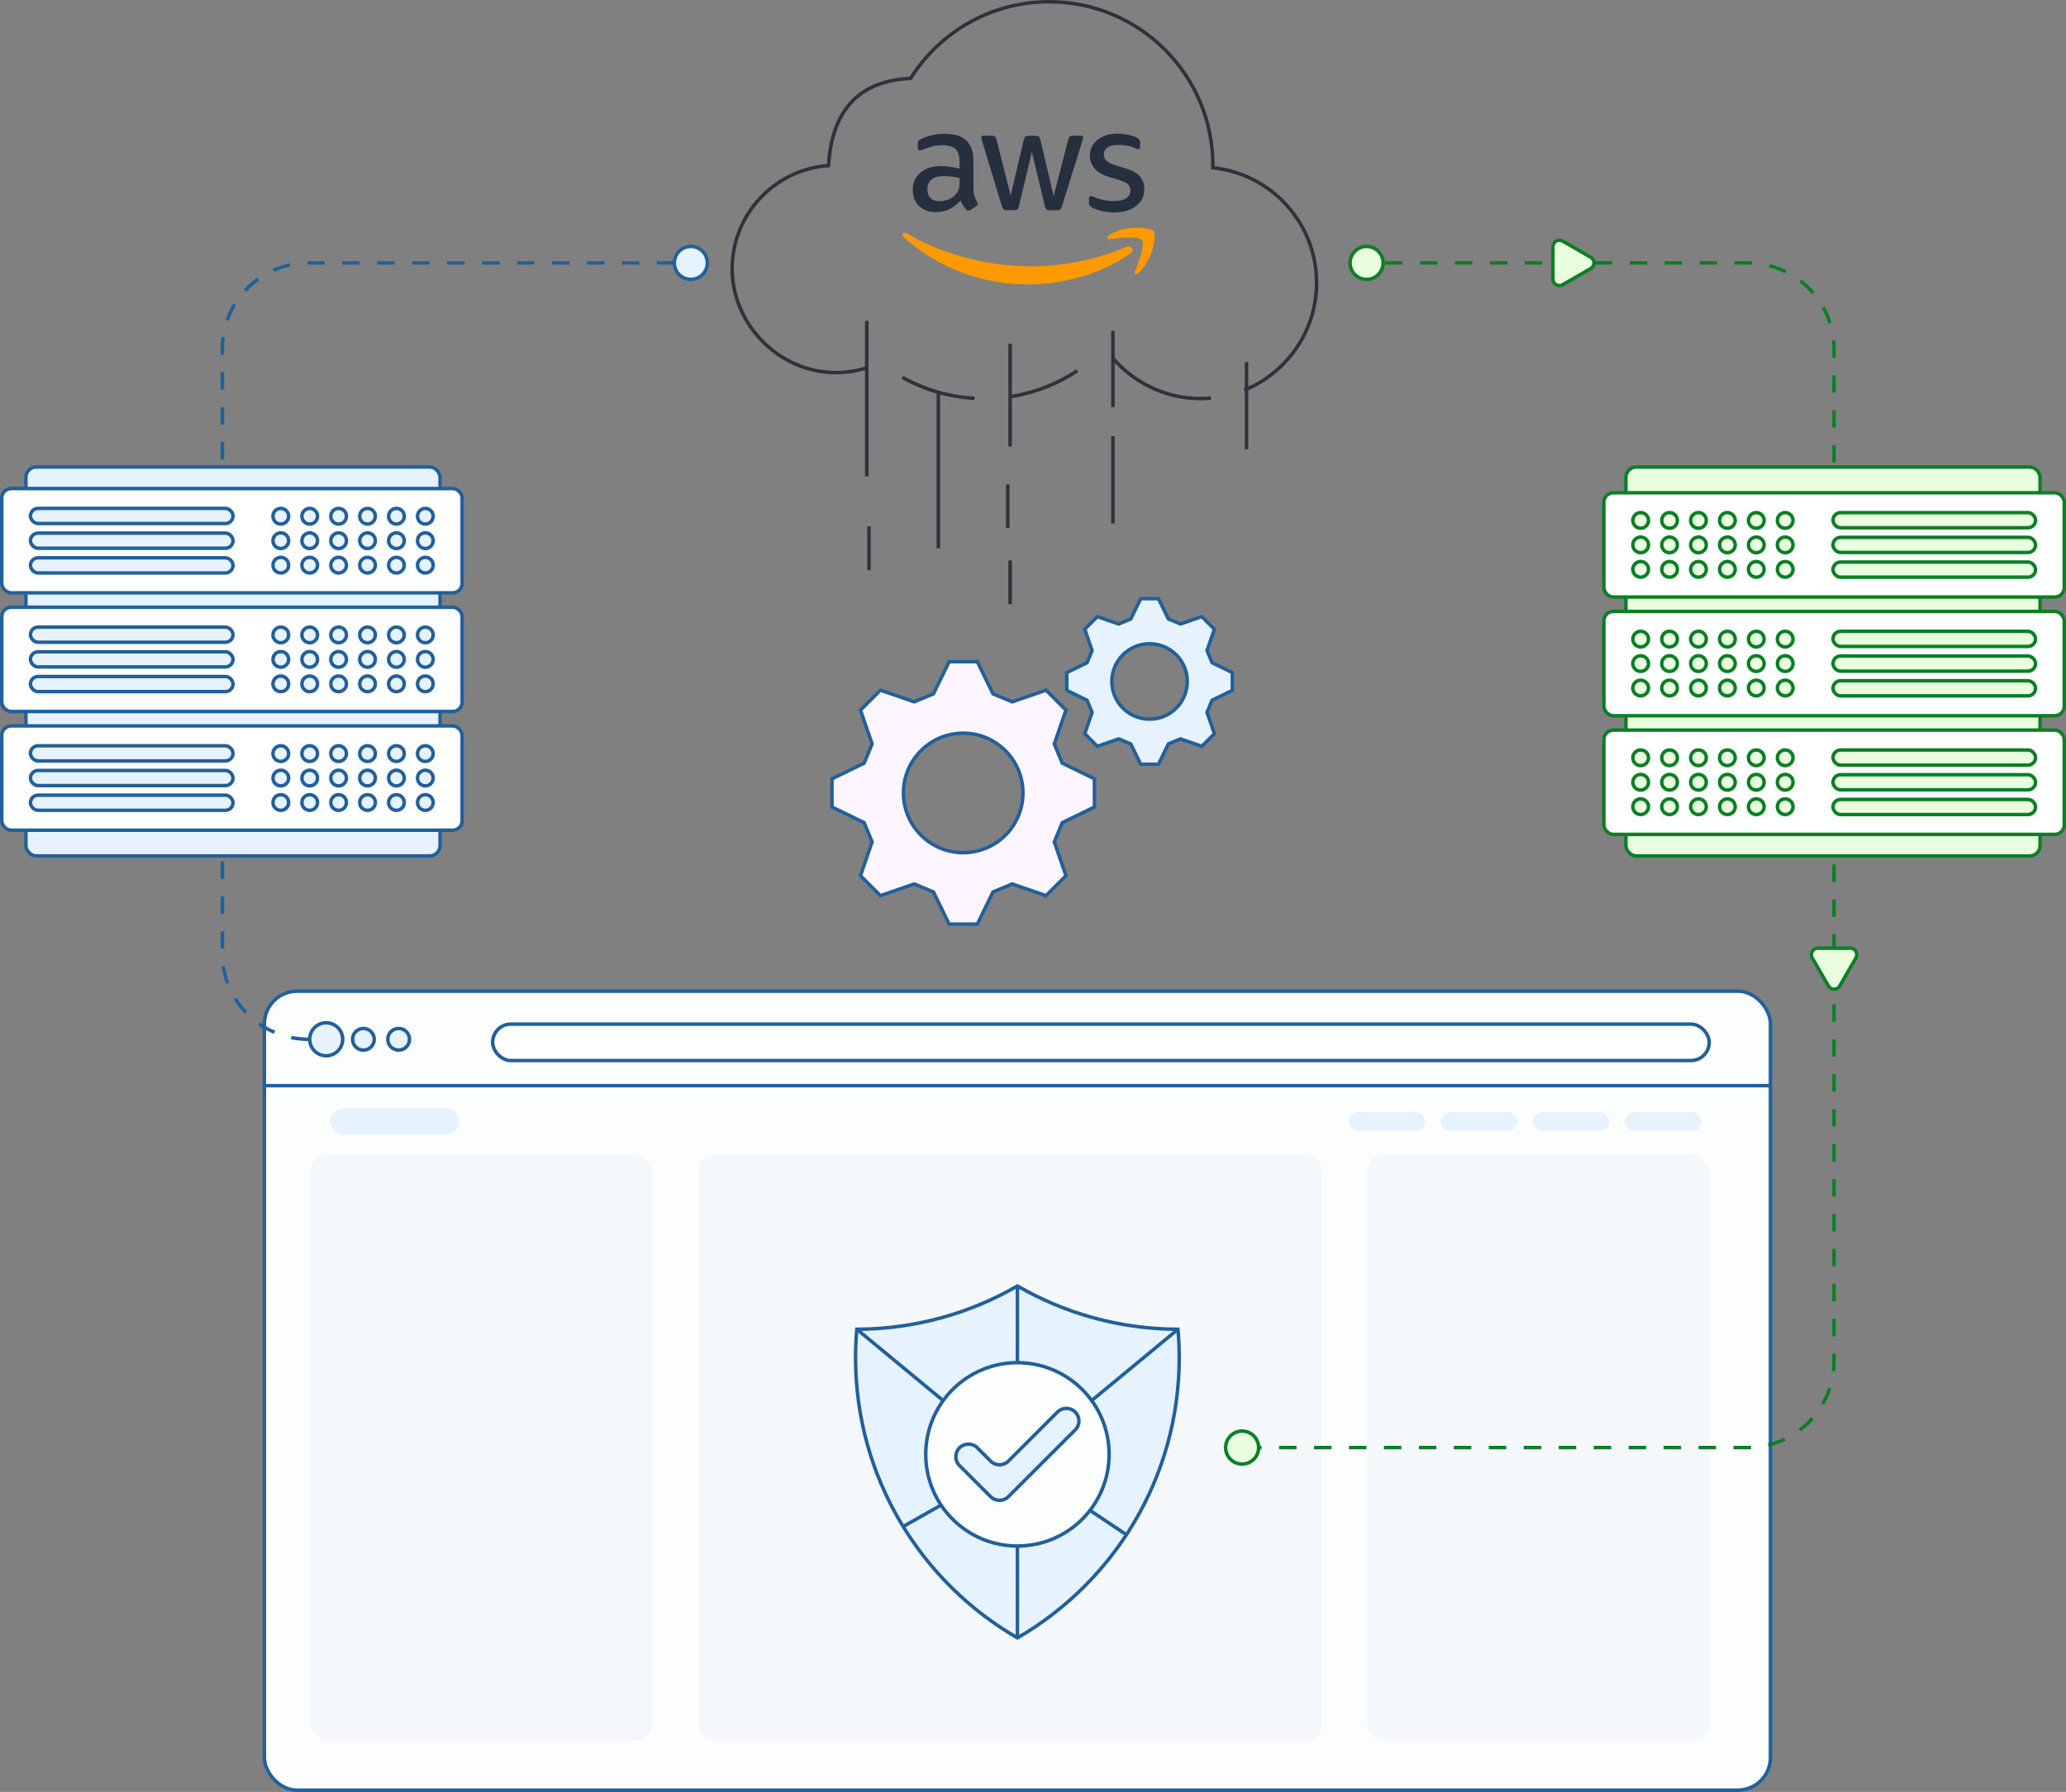 <?xml version="1.0" encoding="UTF-8"?>
<svg id="Layer_1" xmlns="http://www.w3.org/2000/svg" version="1.1" viewBox="0 0 591.03 512.76">
  <rect x="0" y="0" width="591.03" height="512.76" fill="#808080" stroke="none"/>
  <!-- Generator: Adobe Illustrator 29.1.0, SVG Export Plug-In . SVG Version: 2.1.0 Build 142)  -->
  <defs>
    <style>
      .st0, .st1, .st2, .st3, .st4, .st5, .st6, .st7, .st8, .st9, .st10 {
        stroke-miterlimit: 10;
      }

      .st0, .st1, .st2, .st3, .st4, .st8 {
        stroke: #22609b;
      }

      .st0, .st9 {
        fill: #fcfdfd;
      }

      .st1 {
        fill: #fdf5ff;
      }

      .st2, .st11 {
        fill: #e6f3ff;
      }

      .st12 {
        fill: #f90;
        fill-rule: evenodd;
      }

      .st3, .st5 {
        stroke-dasharray: 5;
      }

      .st3, .st5, .st8, .st10 {
        fill: none;
      }

      .st4, .st6 {
        fill: #fff;
      }

      .st5, .st6, .st7 {
        stroke: #0a7f26;
      }

      .st7 {
        fill: #e8fedf;
      }

      .st13 {
        fill: #252f3e;
      }

      .st14 {
        fill: #f4f8fb;
      }

      .st9, .st10 {
        stroke: #31313c;
      }
    </style>
  </defs>
  <g>
    <rect class="st0" x="75.63" y="283.62" width="430.85" height="228.64" rx="9.37" ry="9.37"/>
    <rect class="st14" x="88.87" y="330.52" width="97.79" height="167.41" rx="4.61" ry="4.61"/>
    <rect class="st14" x="391.11" y="330.52" width="97.79" height="167.41" rx="4.61" ry="4.61"/>
    <rect class="st14" x="199.85" y="330.52" width="178.23" height="167.41" rx="3.9" ry="3.9"/>
    <g>
      <g>
        <circle class="st11" cx="93.65" cy="297.39" r="3.1"/>
        <circle class="st8" cx="93.65" cy="297.39" r="3.1"/>
      </g>
      <g>
        <circle class="st11" cx="103.96" cy="297.39" r="3.1"/>
        <circle class="st8" cx="103.96" cy="297.39" r="3.1"/>
      </g>
      <g>
        <circle class="st11" cx="114.04" cy="297.39" r="3.1"/>
        <circle class="st8" cx="114.04" cy="297.39" r="3.1"/>
      </g>
    </g>
    <line class="st0" x1="75.63" y1="310.66" x2="506.48" y2="310.66"/>
    <rect class="st4" x="140.93" y="293.05" width="348.03" height="10.42" rx="5.21" ry="5.21"/>
    <rect class="st11" x="385.85" y="318.2" width="21.78" height="5.41" rx="2.71" ry="2.71"/>
    <rect class="st11" x="94.39" y="317.18" width="36.95" height="7.45" rx="3.72" ry="3.72"/>
    <rect class="st11" x="412.21" y="318.2" width="21.78" height="5.41" rx="2.71" ry="2.71"/>
    <rect class="st11" x="438.58" y="318.2" width="21.78" height="5.41" rx="2.71" ry="2.71"/>
    <rect class="st11" x="464.94" y="318.2" width="21.78" height="5.41" rx="2.71" ry="2.71"/>
  </g>
  <g>
    <circle class="st7" cx="390.95" cy="75.23" r="4.72"/>
    <circle class="st2" cx="197.63" cy="75.23" r="4.72"/>
    <g>
      <g>
        <path class="st10" d="M258.13,107.98c6.17,3.44,13.17,5.57,20.63,6"/>
        <path class="st10" d="M318.38,102.52c6.08,7.06,15.09,11.54,25.12,11.54.97,0,1.95-.05,2.9-.14"/>
        <path class="st10" d="M355.92,111.65c.23-.08.45-.17.68-.28,11.78-5.08,20.04-16.79,20.04-30.45,0-17.11-13.01-31.2-29.68-32.92.01-.23.01-.47.01-.7,0-25.84-20.96-46.8-46.82-46.8-16.71,0-31.38,8.75-39.65,21.93-16.87.81-22.65,11.5-23.49,24.96-15.4,1.07-27.56,13.89-27.56,29.58s13.29,29.64,29.66,29.64c3.08,0,6.05-.47,8.85-1.35"/>
        <path class="st10" d="M308.18,106.09c-5.67,3.76-12.19,6.34-19.21,7.42"/>
        <g>
          <path class="st13" d="M278.48,53.9c0,.89.1,1.61.26,2.14.19.53.43,1.1.77,1.73.12.19.17.38.17.55,0,.24-.14.48-.46.72l-1.51,1.01c-.22.14-.43.22-.62.22-.24,0-.48-.12-.72-.34-.34-.36-.62-.74-.86-1.13-.24-.41-.48-.86-.74-1.42-1.87,2.21-4.23,3.31-7.06,3.31-2.02,0-3.63-.58-4.8-1.73-1.18-1.15-1.78-2.69-1.78-4.61,0-2.04.72-3.7,2.19-4.95,1.47-1.25,3.41-1.87,5.88-1.87.82,0,1.66.07,2.55.19.89.12,1.8.31,2.76.53v-1.75c0-1.83-.38-3.1-1.13-3.84-.77-.74-2.07-1.1-3.91-1.1-.84,0-1.71.1-2.59.31-.89.22-1.75.48-2.59.82-.38.17-.67.26-.84.31-.17.05-.29.07-.38.07-.34,0-.5-.24-.5-.74v-1.18c0-.38.05-.67.17-.84s.34-.34.67-.5c.84-.43,1.85-.79,3.03-1.08,1.18-.31,2.43-.46,3.75-.46,2.86,0,4.95.65,6.29,1.95,1.32,1.3,1.99,3.27,1.99,5.91v7.78h.05ZM268.72,57.55c.79,0,1.61-.14,2.47-.43.86-.29,1.63-.82,2.28-1.54.38-.46.67-.96.82-1.54.14-.58.24-1.27.24-2.09v-1.01c-.7-.17-1.44-.31-2.21-.41s-1.51-.14-2.26-.14c-1.61,0-2.79.31-3.58.96-.79.65-1.18,1.56-1.18,2.76,0,1.13.29,1.97.89,2.55.58.6,1.42.89,2.52.89ZM288.01,60.15c-.43,0-.72-.07-.91-.24-.19-.14-.36-.48-.5-.94l-5.64-18.57c-.14-.48-.22-.79-.22-.96,0-.38.19-.6.58-.6h2.35c.46,0,.77.07.94.24.19.14.34.48.48.94l4.03,15.9,3.75-15.9c.12-.48.26-.79.46-.94.19-.14.53-.24.96-.24h1.92c.46,0,.77.07.96.24.19.14.36.48.46.94l3.79,16.09,4.15-16.09c.14-.48.31-.79.48-.94.19-.14.5-.24.94-.24h2.23c.38,0,.6.19.6.6,0,.12-.02.24-.05.38-.02.14-.07.34-.17.6l-5.79,18.57c-.14.48-.31.79-.5.94s-.5.24-.91.24h-2.07c-.46,0-.77-.07-.96-.24s-.36-.48-.46-.96l-3.72-15.49-3.7,15.47c-.12.48-.26.79-.46.96-.19.17-.53.24-.96.24h-2.07ZM318.87,60.79c-1.25,0-2.5-.14-3.7-.43-1.2-.29-2.14-.6-2.76-.96-.38-.22-.65-.46-.74-.67-.1-.22-.14-.46-.14-.67v-1.22c0-.5.19-.74.55-.74.14,0,.29.02.43.07.14.05.36.14.6.24.82.36,1.71.65,2.64.84.96.19,1.9.29,2.86.29,1.51,0,2.69-.26,3.51-.79.82-.53,1.25-1.3,1.25-2.28,0-.67-.22-1.22-.65-1.68-.43-.46-1.25-.86-2.43-1.25l-3.48-1.08c-1.75-.55-3.05-1.37-3.84-2.45-.79-1.06-1.2-2.23-1.2-3.48,0-1.01.22-1.9.65-2.67.43-.77,1.01-1.44,1.73-1.97.72-.55,1.54-.96,2.5-1.25.96-.29,1.97-.41,3.03-.41.53,0,1.08.02,1.61.1.55.07,1.06.17,1.56.26.48.12.94.24,1.37.38.43.14.77.29,1.01.43.34.19.58.38.72.6.14.19.22.46.22.79v1.13c0,.5-.19.77-.55.77-.19,0-.5-.1-.91-.29-1.37-.62-2.91-.94-4.61-.94-1.37,0-2.45.22-3.19.67s-1.13,1.15-1.13,2.14c0,.67.24,1.25.72,1.71.48.46,1.37.91,2.64,1.32l3.41,1.08c1.73.55,2.98,1.32,3.72,2.31.74.98,1.1,2.11,1.1,3.36,0,1.03-.22,1.97-.62,2.79-.43.82-1.01,1.54-1.75,2.11-.74.6-1.63,1.03-2.67,1.34-1.08.34-2.21.5-3.43.5Z"/>
          <g>
            <path class="st12" d="M323.41,72.47c-7.9,5.84-19.38,8.93-29.25,8.93-13.83,0-26.3-5.12-35.71-13.62-.74-.67-.07-1.59.82-1.06,10.18,5.91,22.74,9.49,35.74,9.49,8.77,0,18.4-1.83,27.26-5.57,1.32-.6,2.45.86,1.15,1.83Z"/>
            <path class="st12" d="M326.7,68.72c-1.01-1.3-6.68-.62-9.25-.31-.77.1-.89-.58-.19-1.08,4.52-3.17,11.94-2.26,12.8-1.2.86,1.08-.24,8.5-4.47,12.06-.65.55-1.27.26-.98-.46.96-2.38,3.1-7.73,2.09-9.01Z"/>
          </g>
        </g>
      </g>
      <line class="st10" x1="247.96" y1="91.8" x2="247.96" y2="136.33"/>
      <line class="st10" x1="268.44" y1="112.34" x2="268.44" y2="156.87"/>
      <line class="st10" x1="288.97" y1="98.37" x2="288.97" y2="127.75"/>
      <line class="st10" x1="318.38" y1="94.69" x2="318.38" y2="116.49"/>
      <line class="st10" x1="356.6" y1="103.63" x2="356.6" y2="128.59"/>
      <line class="st10" x1="318.38" y1="124.83" x2="318.38" y2="149.79"/>
      <line class="st9" x1="288.97" y1="160.39" x2="288.97" y2="172.88"/>
      <line class="st10" x1="288.3" y1="138.6" x2="288.3" y2="151.08"/>
      <line class="st9" x1="248.59" y1="150.63" x2="248.59" y2="163.11"/>
    </g>
    <path class="st3" d="M192.91,75.23h-104.58c-13.65,0-24.71,10.95-24.71,24.46v173.24c0,13.51,11.06,24.46,24.71,24.46h3.82"/>
    <g>
      <rect class="st2" x="7.41" y="133.63" width="118.48" height="111.29" rx="2.96" ry="2.96"/>
      <g>
        <rect class="st4" x=".5" y="207.72" width="131.7" height="29.84" rx="2.71" ry="2.71"/>
        <g>
          <circle class="st2" cx="80.33" cy="229.64" r="2.24"/>
          <circle class="st2" cx="88.6" cy="229.64" r="2.24"/>
          <circle class="st2" cx="96.87" cy="229.64" r="2.24"/>
          <circle class="st2" cx="105.14" cy="229.64" r="2.24"/>
          <circle class="st2" cx="113.41" cy="229.64" r="2.24"/>
          <circle class="st2" cx="121.68" cy="229.64" r="2.24"/>
        </g>
        <g>
          <circle class="st2" cx="80.33" cy="222.64" r="2.24"/>
          <circle class="st2" cx="88.6" cy="222.64" r="2.24"/>
          <circle class="st2" cx="96.87" cy="222.64" r="2.24"/>
          <circle class="st2" cx="105.14" cy="222.64" r="2.24"/>
          <circle class="st2" cx="113.41" cy="222.64" r="2.24"/>
          <circle class="st2" cx="121.68" cy="222.64" r="2.24"/>
        </g>
        <g>
          <circle class="st2" cx="80.33" cy="215.64" r="2.24"/>
          <circle class="st2" cx="88.6" cy="215.64" r="2.24"/>
          <circle class="st2" cx="96.87" cy="215.64" r="2.24"/>
          <circle class="st2" cx="105.14" cy="215.64" r="2.24"/>
          <circle class="st2" cx="113.41" cy="215.64" r="2.24"/>
          <circle class="st2" cx="121.68" cy="215.64" r="2.24"/>
        </g>
        <rect class="st2" x="8.71" y="227.54" width="57.95" height="4.33" rx="2.17" ry="2.17"/>
        <rect class="st2" x="8.71" y="220.47" width="57.95" height="4.33" rx="2.17" ry="2.17"/>
        <rect class="st2" x="8.71" y="213.41" width="57.95" height="4.33" rx="2.17" ry="2.17"/>
        <rect class="st4" x=".5" y="173.76" width="131.7" height="29.84" rx="2.71" ry="2.71"/>
        <g>
          <circle class="st2" cx="80.33" cy="195.68" r="2.24"/>
          <circle class="st2" cx="88.6" cy="195.68" r="2.24"/>
          <circle class="st2" cx="96.87" cy="195.68" r="2.24"/>
          <circle class="st2" cx="105.14" cy="195.68" r="2.24"/>
          <circle class="st2" cx="113.41" cy="195.68" r="2.24"/>
          <circle class="st2" cx="121.68" cy="195.68" r="2.24"/>
        </g>
        <g>
          <circle class="st2" cx="80.33" cy="188.68" r="2.24"/>
          <circle class="st2" cx="88.6" cy="188.68" r="2.24"/>
          <circle class="st2" cx="96.87" cy="188.68" r="2.24"/>
          <circle class="st2" cx="105.14" cy="188.68" r="2.24"/>
          <circle class="st2" cx="113.41" cy="188.68" r="2.24"/>
          <circle class="st2" cx="121.68" cy="188.68" r="2.24"/>
        </g>
        <g>
          <circle class="st2" cx="80.33" cy="181.68" r="2.24"/>
          <circle class="st2" cx="88.6" cy="181.68" r="2.24"/>
          <circle class="st2" cx="96.87" cy="181.68" r="2.24"/>
          <circle class="st2" cx="105.14" cy="181.68" r="2.24"/>
          <circle class="st2" cx="113.41" cy="181.68" r="2.24"/>
          <circle class="st2" cx="121.68" cy="181.68" r="2.24"/>
        </g>
        <rect class="st2" x="8.71" y="193.58" width="57.95" height="4.33" rx="2.17" ry="2.17"/>
        <rect class="st2" x="8.71" y="186.51" width="57.95" height="4.33" rx="2.17" ry="2.17"/>
        <rect class="st2" x="8.71" y="179.45" width="57.95" height="4.33" rx="2.17" ry="2.17"/>
        <g>
          <rect class="st4" x=".5" y="139.8" width="131.7" height="29.84" rx="2.71" ry="2.71"/>
          <g>
            <circle class="st2" cx="80.33" cy="161.72" r="2.24"/>
            <circle class="st2" cx="88.6" cy="161.72" r="2.24"/>
            <circle class="st2" cx="96.87" cy="161.72" r="2.24"/>
            <circle class="st2" cx="105.14" cy="161.72" r="2.24"/>
            <circle class="st2" cx="113.41" cy="161.72" r="2.24"/>
            <circle class="st2" cx="121.68" cy="161.72" r="2.24"/>
          </g>
          <g>
            <circle class="st2" cx="80.33" cy="154.72" r="2.24"/>
            <circle class="st2" cx="88.6" cy="154.72" r="2.24"/>
            <circle class="st2" cx="96.87" cy="154.72" r="2.24"/>
            <circle class="st2" cx="105.14" cy="154.72" r="2.24"/>
            <circle class="st2" cx="113.41" cy="154.72" r="2.24"/>
            <circle class="st2" cx="121.68" cy="154.72" r="2.24"/>
          </g>
          <g>
            <circle class="st2" cx="80.33" cy="147.72" r="2.24"/>
            <circle class="st2" cx="88.6" cy="147.72" r="2.24"/>
            <circle class="st2" cx="96.87" cy="147.72" r="2.24"/>
            <circle class="st2" cx="105.14" cy="147.72" r="2.24"/>
            <circle class="st2" cx="113.41" cy="147.72" r="2.24"/>
            <circle class="st2" cx="121.68" cy="147.72" r="2.24"/>
          </g>
          <rect class="st2" x="8.71" y="159.62" width="57.95" height="4.33" rx="2.17" ry="2.17"/>
          <rect class="st2" x="8.71" y="152.55" width="57.95" height="4.33" rx="2.17" ry="2.17"/>
          <rect class="st2" x="8.71" y="145.48" width="57.95" height="4.33" rx="2.17" ry="2.17"/>
        </g>
      </g>
    </g>
    <path class="st5" d="M396.21,75.23h103.75c13.65,0,24.71,11.06,24.71,24.71v289.57c0,13.65-11.06,24.71-24.71,24.71h-144.62"/>
    <g>
      <rect class="st7" x="465.14" y="133.63" width="118.48" height="111.29" rx="2.96" ry="2.96" transform="translate(1048.75 378.56) rotate(-180)"/>
      <g>
        <rect class="st6" x="458.83" y="141" width="131.7" height="29.84" rx="2.71" ry="2.71" transform="translate(1049.36 311.84) rotate(-180)"/>
        <g>
          <circle class="st7" cx="510.7" cy="148.92" r="2.24"/>
          <circle class="st7" cx="502.43" cy="148.92" r="2.24"/>
          <circle class="st7" cx="494.16" cy="148.92" r="2.24"/>
          <circle class="st7" cx="485.89" cy="148.92" r="2.24"/>
          <circle class="st7" cx="477.62" cy="148.92" r="2.24"/>
          <circle class="st7" cx="469.35" cy="148.92" r="2.24"/>
        </g>
        <g>
          <circle class="st7" cx="510.7" cy="155.92" r="2.24"/>
          <circle class="st7" cx="502.43" cy="155.92" r="2.24"/>
          <circle class="st7" cx="494.16" cy="155.92" r="2.24"/>
          <circle class="st7" cx="485.89" cy="155.92" r="2.24"/>
          <circle class="st7" cx="477.62" cy="155.92" r="2.24"/>
          <circle class="st7" cx="469.35" cy="155.92" r="2.24"/>
        </g>
        <g>
          <circle class="st7" cx="510.7" cy="162.92" r="2.24"/>
          <circle class="st7" cx="502.43" cy="162.92" r="2.24"/>
          <circle class="st7" cx="494.16" cy="162.92" r="2.24"/>
          <circle class="st7" cx="485.89" cy="162.92" r="2.24"/>
          <circle class="st7" cx="477.62" cy="162.92" r="2.24"/>
          <circle class="st7" cx="469.35" cy="162.92" r="2.24"/>
        </g>
        <rect class="st7" x="524.38" y="146.68" width="57.95" height="4.33" rx="2.17" ry="2.17" transform="translate(1106.7 297.7) rotate(180)"/>
        <rect class="st7" x="524.38" y="153.75" width="57.95" height="4.33" rx="2.17" ry="2.17" transform="translate(1106.7 311.84) rotate(-180)"/>
        <rect class="st7" x="524.38" y="160.82" width="57.95" height="4.33" rx="2.17" ry="2.17" transform="translate(1106.7 325.98) rotate(180)"/>
        <rect class="st6" x="458.83" y="174.96" width="131.7" height="29.84" rx="2.71" ry="2.71" transform="translate(1049.36 379.76) rotate(-180)"/>
        <g>
          <circle class="st7" cx="510.7" cy="182.88" r="2.24"/>
          <circle class="st7" cx="502.43" cy="182.88" r="2.24"/>
          <circle class="st7" cx="494.16" cy="182.88" r="2.24"/>
          <circle class="st7" cx="485.89" cy="182.88" r="2.24"/>
          <circle class="st7" cx="477.62" cy="182.88" r="2.24"/>
          <circle class="st7" cx="469.35" cy="182.88" r="2.24"/>
        </g>
        <g>
          <circle class="st7" cx="510.7" cy="189.88" r="2.24"/>
          <circle class="st7" cx="502.43" cy="189.88" r="2.24"/>
          <circle class="st7" cx="494.16" cy="189.88" r="2.24"/>
          <circle class="st7" cx="485.89" cy="189.88" r="2.24"/>
          <circle class="st7" cx="477.62" cy="189.88" r="2.24"/>
          <circle class="st7" cx="469.35" cy="189.88" r="2.24"/>
        </g>
        <g>
          <circle class="st7" cx="510.7" cy="196.88" r="2.24"/>
          <circle class="st7" cx="502.43" cy="196.88" r="2.24"/>
          <circle class="st7" cx="494.16" cy="196.88" r="2.24"/>
          <circle class="st7" cx="485.89" cy="196.88" r="2.24"/>
          <circle class="st7" cx="477.62" cy="196.88" r="2.24"/>
          <circle class="st7" cx="469.35" cy="196.88" r="2.24"/>
        </g>
        <rect class="st7" x="524.38" y="180.64" width="57.95" height="4.33" rx="2.17" ry="2.17" transform="translate(1106.7 365.62) rotate(-180)"/>
        <rect class="st7" x="524.38" y="187.71" width="57.95" height="4.33" rx="2.17" ry="2.17" transform="translate(1106.7 379.76) rotate(-180)"/>
        <rect class="st7" x="524.38" y="194.78" width="57.95" height="4.33" rx="2.17" ry="2.17" transform="translate(1106.7 393.9) rotate(-180)"/>
        <g>
          <rect class="st6" x="458.83" y="208.92" width="131.7" height="29.84" rx="2.71" ry="2.71" transform="translate(1049.36 447.68) rotate(-180)"/>
          <g>
            <circle class="st7" cx="510.7" cy="216.84" r="2.24"/>
            <circle class="st7" cx="502.43" cy="216.84" r="2.24"/>
            <circle class="st7" cx="494.16" cy="216.84" r="2.24"/>
            <circle class="st7" cx="485.89" cy="216.84" r="2.24"/>
            <circle class="st7" cx="477.62" cy="216.84" r="2.24"/>
            <circle class="st7" cx="469.35" cy="216.84" r="2.24"/>
          </g>
          <g>
            <circle class="st7" cx="510.7" cy="223.84" r="2.24"/>
            <circle class="st7" cx="502.43" cy="223.84" r="2.24"/>
            <circle class="st7" cx="494.16" cy="223.84" r="2.24"/>
            <circle class="st7" cx="485.89" cy="223.84" r="2.24"/>
            <circle class="st7" cx="477.62" cy="223.84" r="2.24"/>
            <circle class="st7" cx="469.35" cy="223.84" r="2.24"/>
          </g>
          <g>
            <circle class="st7" cx="510.7" cy="230.84" r="2.24"/>
            <circle class="st7" cx="502.43" cy="230.84" r="2.24"/>
            <circle class="st7" cx="494.16" cy="230.84" r="2.24"/>
            <circle class="st7" cx="485.89" cy="230.84" r="2.24"/>
            <circle class="st7" cx="477.62" cy="230.84" r="2.24"/>
            <circle class="st7" cx="469.35" cy="230.84" r="2.24"/>
          </g>
          <rect class="st7" x="524.38" y="214.61" width="57.95" height="4.33" rx="2.17" ry="2.17" transform="translate(1106.7 433.55) rotate(180)"/>
          <rect class="st7" x="524.38" y="221.67" width="57.95" height="4.33" rx="2.17" ry="2.17" transform="translate(1106.7 447.68) rotate(-180)"/>
          <rect class="st7" x="524.38" y="228.74" width="57.95" height="4.33" rx="2.17" ry="2.17" transform="translate(1106.7 461.82) rotate(180)"/>
        </g>
      </g>
    </g>
    <circle class="st7" cx="355.34" cy="414.22" r="4.72"/>
    <path class="st7" d="M526.29,282.14l4.64-8.03c.72-1.24-.18-2.79-1.61-2.79h-9.28c-1.43,0-2.33,1.55-1.61,2.79l4.64,8.03c.72,1.24,2.51,1.24,3.22,0Z"/>
    <path class="st7" d="M455.07,73.62l-8.03-4.64c-1.24-.72-2.79.18-2.79,1.61v9.28c0,1.43,1.55,2.33,2.79,1.61l8.03-4.64c1.24-.72,1.24-2.51,0-3.22Z"/>
    <g>
      <path class="st1" d="M303.89,218.38c-.87-2.1-1.41-3.4-2.28-5.5l3.34-9.68c-2.65-2.64-3.06-3.06-5.71-5.71l-9.67,3.33c-2.1-.87-3.4-1.41-5.5-2.28l-4.48-9.2h-8.07s-4.48,9.2-4.48,9.2c-2.1.87-3.4,1.41-5.5,2.28l-9.67-3.33-5.71,5.71,3.33,9.68c-.87,2.1-1.41,3.4-2.28,5.5l-9.2,4.48v8.07s9.2,4.48,9.2,4.48c.87,2.1,1.41,3.4,2.28,5.5l-3.33,9.67c2.64,2.65,3.06,3.06,5.71,5.71l9.67-3.34c2.1.87,3.41,1.41,5.5,2.28l4.48,9.2h8.07s4.48-9.2,4.48-9.2c2.1-.87,3.41-1.41,5.5-2.28l9.67,3.34c2.65-2.65,3.06-3.06,5.71-5.71l-3.34-9.67c.87-2.1,1.41-3.4,2.28-5.5l9.2-4.48v-8.07s-9.2-4.48-9.2-4.48ZM292.64,226.9c0,9.44-7.65,17.09-17.09,17.09-9.44,0-17.09-7.65-17.1-17.09,0-9.44,7.65-17.1,17.09-17.1,9.44,0,17.09,7.65,17.1,17.1Z"/>
      <path class="st2" d="M346.74,189.63c-.55-1.32-.89-2.15-1.44-3.47l2.11-6.11c-1.67-1.67-1.93-1.93-3.6-3.6l-6.1,2.1c-1.32-.55-2.15-.89-3.47-1.44l-2.83-5.8h-5.09s-2.83,5.8-2.83,5.8c-1.32.55-2.15.89-3.47,1.44l-6.1-2.1-3.6,3.6,2.1,6.11c-.55,1.32-.89,2.15-1.44,3.47l-5.8,2.83v5.09s5.8,2.83,5.8,2.83c.55,1.32.89,2.15,1.44,3.47l-2.1,6.1c1.67,1.67,1.93,1.93,3.6,3.6l6.1-2.11c1.33.55,2.15.89,3.47,1.44l2.83,5.81h5.09s2.83-5.81,2.83-5.81c1.33-.55,2.15-.89,3.47-1.44l6.1,2.11c1.67-1.67,1.93-1.93,3.6-3.6l-2.11-6.1c.55-1.32.89-2.15,1.44-3.47l5.8-2.83v-5.09s-5.8-2.83-5.8-2.83ZM339.65,195c0,5.96-4.83,10.79-10.79,10.79s-10.79-4.83-10.79-10.79c0-5.96,4.83-10.79,10.79-10.79s10.79,4.83,10.79,10.79Z"/>
    </g>
    <g>
      <g>
        <g>
          <path class="st11" d="M337.35,388.46c0,34.27-18.63,64.21-46.29,80.22-27.68-16.01-46.31-45.94-46.31-80.22,0-2.72.12-5.42.36-8.09,16.73-.07,32.41-4.56,45.95-12.39,13.51,7.83,29.2,12.33,45.93,12.39.24,2.67.36,5.37.36,8.09Z"/>
          <path class="st8" d="M337.35,388.46c0,34.27-18.63,64.21-46.29,80.22-27.68-16.01-46.31-45.94-46.31-80.22,0-2.72.12-5.42.36-8.09,16.73-.07,32.41-4.56,45.95-12.39,13.51,7.83,29.2,12.33,45.93,12.39.24,2.67.36,5.37.36,8.09Z"/>
        </g>
        <polyline class="st8" points="336.99 380.37 291.05 418.33 245.12 380.37"/>
        <polyline class="st0" points="291.06 468.68 291.05 418.33 291.06 367.98"/>
        <g>
          <polyline class="st11" points="258.38 436.81 291.05 418.33 322.25 439.16"/>
          <polyline class="st8" points="258.38 436.81 291.05 418.33 322.25 439.16"/>
        </g>
        <circle class="st0" cx="291.06" cy="416.16" r="26.23"/>
      </g>
      <g>
        <path class="st11" d="M285.94,429.32c-.95,0-1.87-.38-2.55-1.05l-8.89-8.89c-1.41-1.41-1.41-3.68,0-5.09h0c1.41-1.41,3.68-1.41,5.09,0l3.8,3.8c1.41,1.41,3.68,1.41,5.09,0l14.03-14.03c1.41-1.41,3.68-1.41,5.09,0h0c1.41,1.41,1.41,3.69,0,5.09l-19.12,19.12c-.68.67-1.59,1.05-2.55,1.05Z"/>
        <path class="st8" d="M285.94,429.32c-.95,0-1.87-.38-2.55-1.05l-8.89-8.89c-1.41-1.41-1.41-3.68,0-5.09h0c1.41-1.41,3.68-1.41,5.09,0l3.8,3.8c1.41,1.41,3.68,1.41,5.09,0l14.03-14.03c1.41-1.41,3.68-1.41,5.09,0h0c1.41,1.41,1.41,3.69,0,5.09l-19.12,19.12c-.68.67-1.59,1.05-2.55,1.05Z"/>
      </g>
    </g>
    <circle class="st2" cx="93.32" cy="297.39" r="4.72"/>
  </g>
</svg>